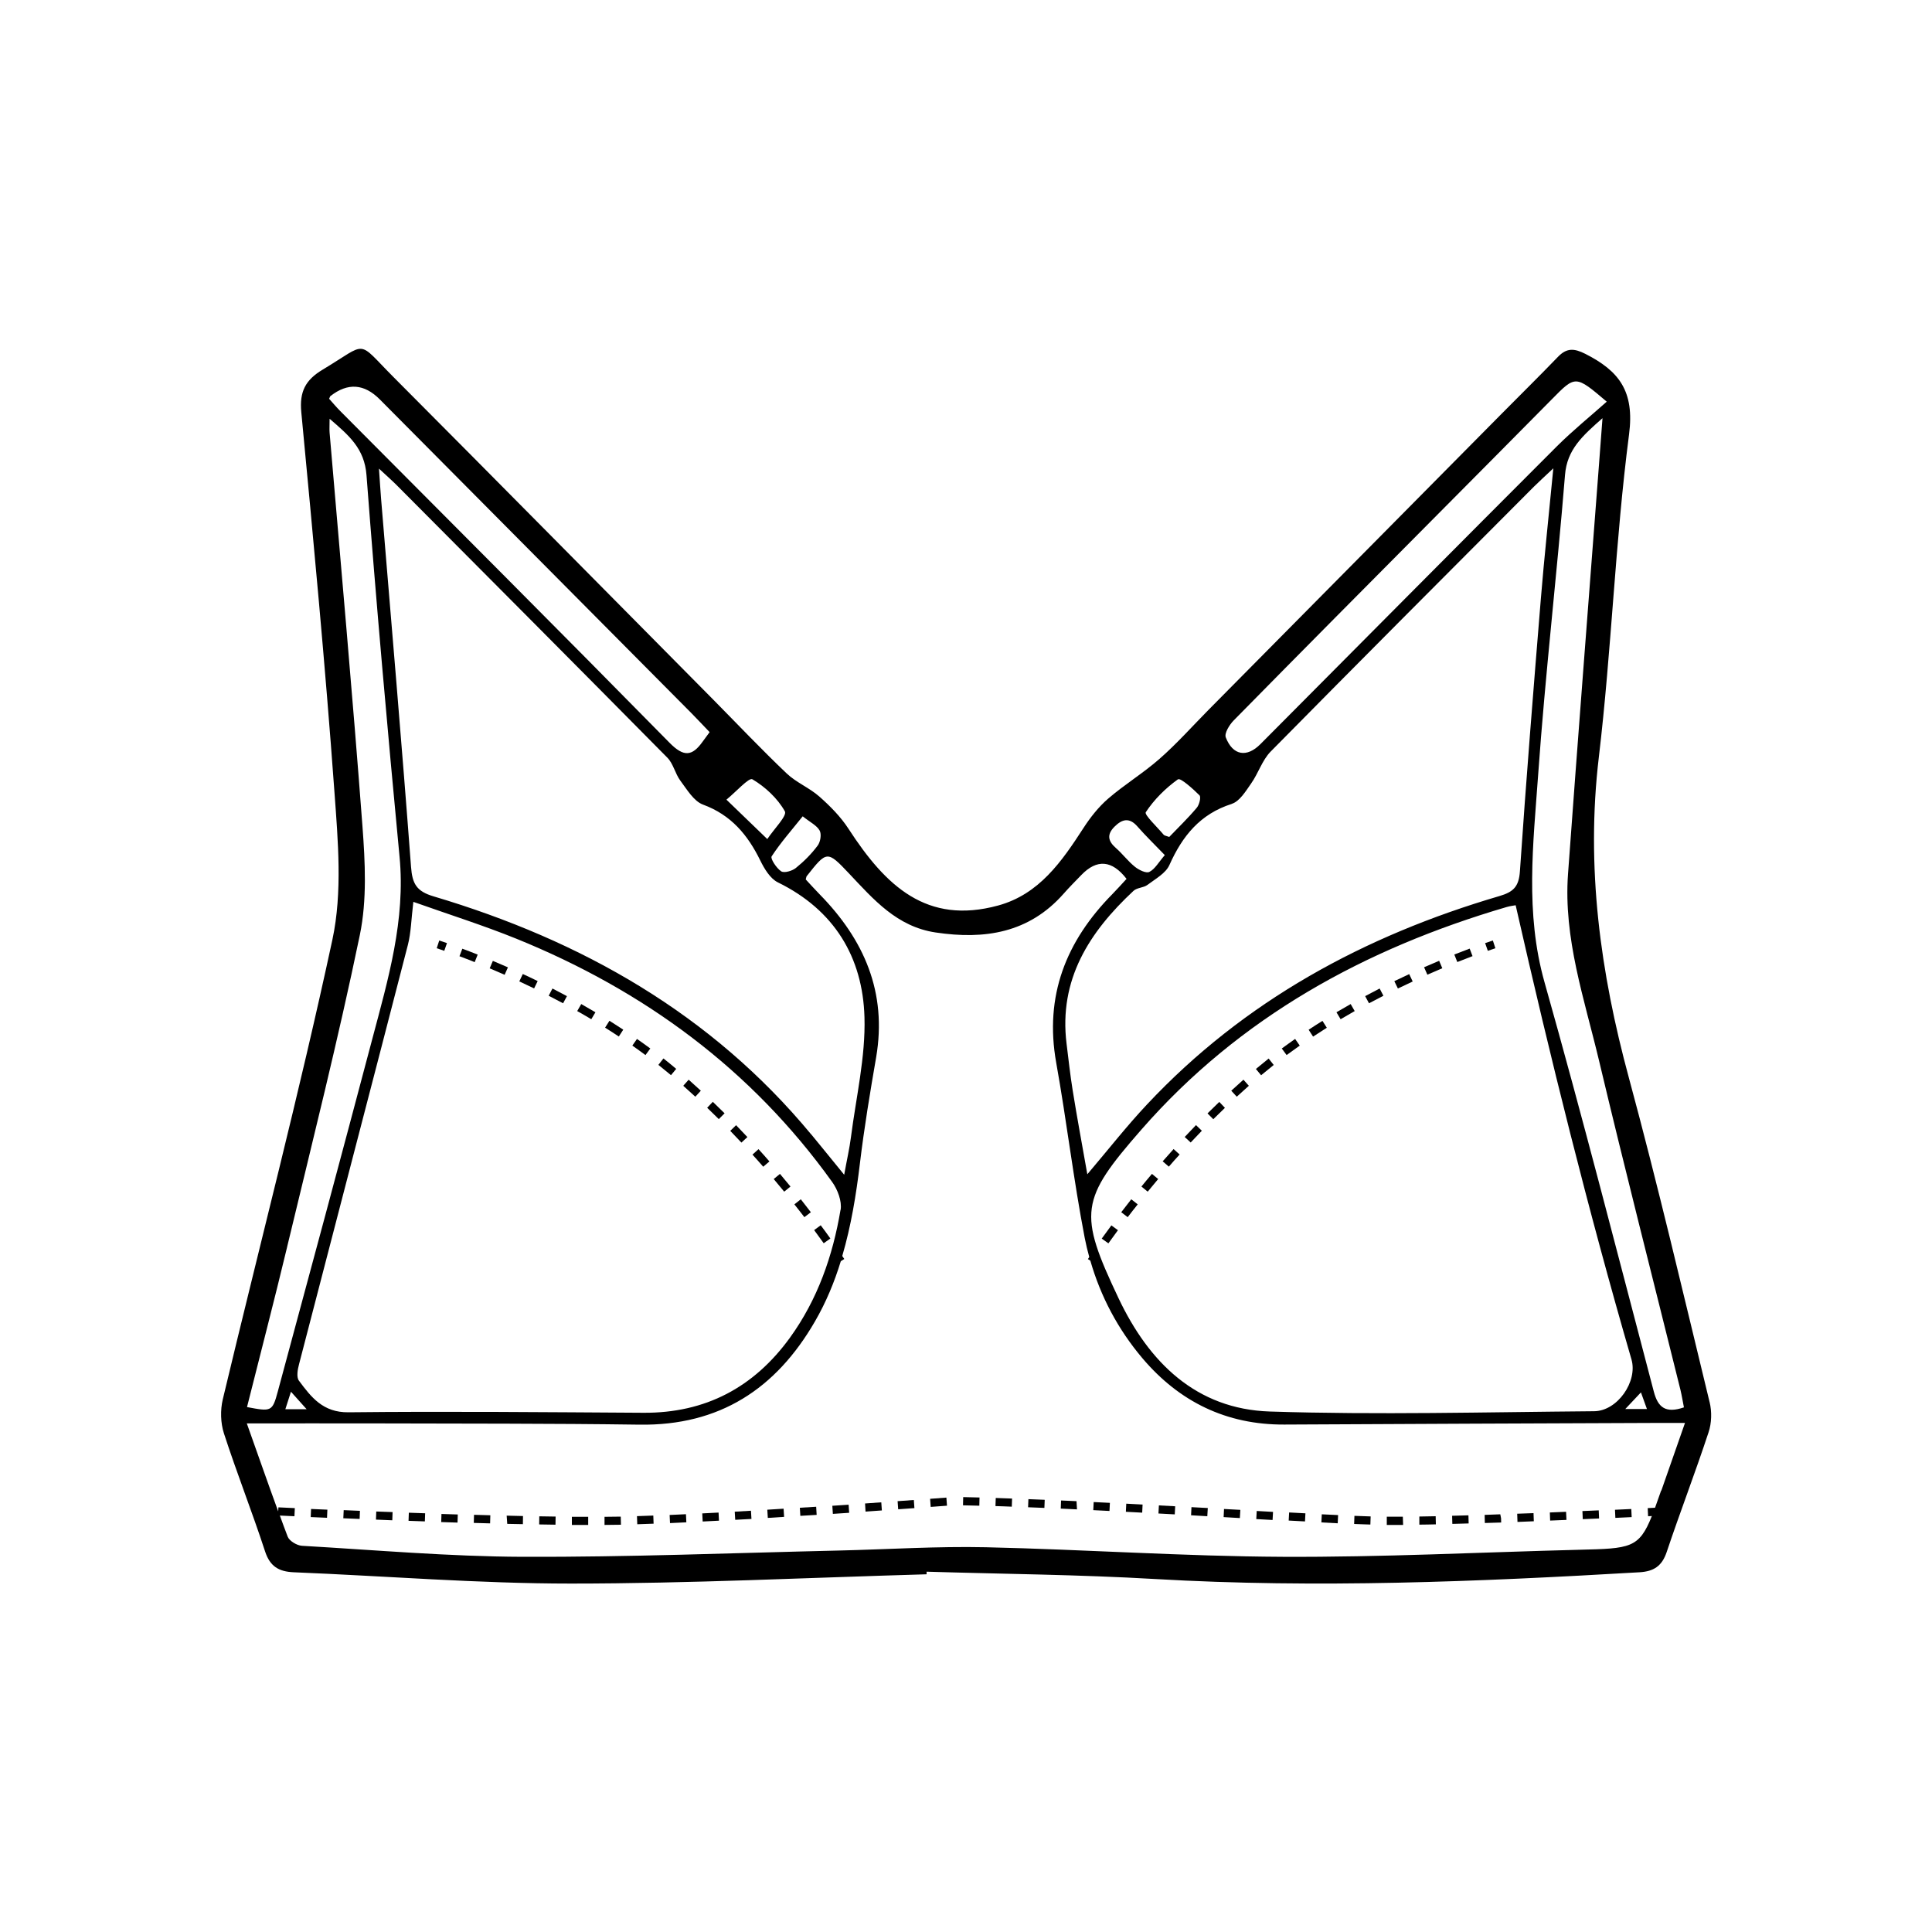 <?xml version="1.0" encoding="UTF-8"?>
<svg id="Layer_1" data-name="Layer 1" xmlns="http://www.w3.org/2000/svg" viewBox="0 0 200 200">
  <defs>
    <style>
      .cls-1 {
        fill: #000;
        stroke-width: 0px;
      }
    </style>
  </defs>
  <path class="cls-1" d="M176.97,145.12c-2.72-11.2-5.34-22.43-8.35-33.55-2.96-10.91-4.46-21.83-3.11-33.18,1.32-11.11,1.69-22.34,3.13-33.43.58-4.47-1.04-6.56-4.53-8.33-1.17-.59-1.94-.62-2.84.32-1.92,1.99-3.89,3.93-5.84,5.9-10.11,10.21-20.22,20.43-30.33,30.64-1.68,1.7-3.27,3.49-5.06,5.06-1.68,1.48-3.63,2.66-5.33,4.13-.98.85-1.83,1.92-2.54,3.02-2.25,3.47-4.59,6.88-8.85,8.04-7.39,2.01-11.63-2.01-15.48-7.94-.81-1.25-1.9-2.35-3.02-3.34-1.03-.91-2.39-1.45-3.38-2.39-2.61-2.48-5.09-5.1-7.62-7.66-11.02-11.12-22.01-22.26-33.06-33.35-3.92-3.93-2.58-3.66-7.35-.8-1.81,1.08-2.42,2.3-2.22,4.41,1.24,13.09,2.48,26.19,3.43,39.3.37,5.08.84,10.4-.21,15.3-3.43,15.94-7.56,31.73-11.35,47.6-.26,1.1-.23,2.43.12,3.51,1.33,4.1,2.92,8.12,4.26,12.22.51,1.56,1.42,2.09,2.95,2.16,9.57.39,19.14,1.17,28.71,1.17,12.27,0,24.54-.61,36.82-.96,0-.09,0-.18,0-.27,7.89.24,15.79.3,23.66.76,16.74.97,33.44.28,50.15-.7,1.47-.09,2.31-.64,2.8-2.08,1.39-4.15,2.97-8.25,4.34-12.41.32-.95.35-2.14.11-3.12ZM165.54,47.92c-1.08,14.19-2.19,28.37-3.22,42.56-.48,6.66,1.69,12.93,3.2,19.27,2.71,11.4,5.62,22.76,8.44,34.13.14.58.23,1.17.36,1.81-1.9.65-2.69.01-3.12-1.64-3.72-14.13-7.34-28.3-11.31-42.36-2.03-7.18-1.17-14.34-.66-21.5.73-10.36,1.94-20.68,2.78-31.03.21-2.62,1.79-4.03,3.88-5.87-.14,1.8-.24,3.21-.35,4.62ZM118.17,116.92c10.17-11.63,23.13-18.72,37.78-23.02.37-.11.75-.15.95-.19,3.6,15.86,7.49,31.51,11.99,47.02.66,2.27-1.44,5.34-3.87,5.36-11.19.09-22.39.39-33.57.03-7.62-.25-12.51-5.08-15.66-11.73-4.19-8.84-3.99-10.19,2.38-17.47ZM127.52,83.21c.81-.26,1.44-1.31,2-2.11.74-1.05,1.14-2.4,2.01-3.29,9.05-9.18,18.16-18.3,27.26-27.43.51-.51,1.05-.99,2.01-1.9-.47,4.9-.94,9.19-1.29,13.48-.77,9.41-1.53,18.83-2.17,28.25-.11,1.59-.69,2.13-2.12,2.55-13.97,4.1-26.42,10.84-36.48,21.57-2.07,2.2-3.94,4.59-6.18,7.23-.55-3.11-1.07-5.9-1.52-8.71-.26-1.6-.43-3.21-.63-4.81-.82-6.64,2.35-11.55,6.93-15.82.36-.34,1.04-.31,1.45-.62.82-.62,1.89-1.2,2.27-2.06,1.34-3,3.18-5.28,6.45-6.32ZM169.87,144.14c.23.64.38,1.06.62,1.72h-2.24c.64-.68,1.07-1.13,1.62-1.72ZM127.72,74.57c7-7.12,14.04-14.2,21.08-21.29,3.94-3.98,7.9-7.94,11.83-11.93,2.47-2.51,2.45-2.53,5.7.23-1.74,1.55-3.52,2.99-5.14,4.6-10.26,10.26-20.47,20.56-30.71,30.85-1.41,1.42-2.86,1.19-3.59-.7-.16-.43.38-1.3.82-1.75ZM121.97,80.68c.24-.17,1.53.98,2.2,1.65.18.18-.02.99-.29,1.3-.91,1.08-1.93,2.06-2.84,3.01-.32-.12-.49-.13-.57-.22-.67-.8-2.03-2.08-1.86-2.34.87-1.32,2.05-2.49,3.35-3.42ZM115.37,85.58c.78-.78,1.53-.99,2.37-.03.86.98,1.8,1.89,2.84,2.97-.65.75-1.02,1.45-1.6,1.74-.33.17-1.08-.2-1.48-.52-.73-.58-1.29-1.35-2-1.97-.82-.72-.92-1.4-.13-2.19ZM83.09,84.5c.79.63,1.47.95,1.76,1.48.21.38.08,1.18-.21,1.56-.64.86-1.42,1.64-2.25,2.31-.38.31-1.21.55-1.52.35-.49-.32-1.14-1.32-.99-1.55.92-1.41,2.05-2.69,3.22-4.15ZM87.01,125.25c-.8,4.76-2.37,9.26-5.23,13.22-3.73,5.15-8.75,7.82-15.17,7.78-10.18-.06-20.36-.16-30.54-.05-2.64.03-3.86-1.57-5.13-3.28-.27-.37-.13-1.16.02-1.71,3.74-14.46,7.53-28.91,11.26-43.38.33-1.28.35-2.65.57-4.47,3.72,1.32,7.24,2.43,10.65,3.81,13.22,5.36,24.33,13.51,32.7,25.18.57.79,1.03,2,.88,2.9ZM31.74,145.88h-2.2c.19-.59.35-1.09.58-1.81.6.66,1.02,1.14,1.62,1.81ZM83.98,117.44c-10.34-12.49-23.78-20.09-39.1-24.65-1.76-.52-2.2-1.3-2.33-3.05-.95-12.7-2.05-25.4-3.1-38.1-.07-.86-.12-1.72-.22-3.13.89.83,1.42,1.29,1.91,1.79,9.33,9.37,18.66,18.74,27.95,28.14.61.62.8,1.64,1.33,2.36.69.92,1.39,2.13,2.35,2.49,2.91,1.07,4.63,3.13,5.93,5.78.42.86,1.03,1.88,1.82,2.27,5.84,2.86,8.79,7.74,8.97,13.96.12,4.12-.87,8.28-1.4,12.42-.15,1.17-.42,2.33-.7,3.89-1.31-1.6-2.35-2.9-3.41-4.18ZM77.87,80.66c1.34.79,2.62,1.98,3.38,3.33.25.45-1.12,1.82-1.82,2.87-1.56-1.51-2.77-2.67-4.23-4.08.98-.8,2.33-2.31,2.67-2.11ZM34.21,41q2.68-2.1,5.11.35c10.75,10.82,21.49,21.64,32.24,32.46.61.62,1.21,1.26,1.9,1.98-.27.37-.5.67-.72.98-1.09,1.53-1.96,1.61-3.42.13-11.31-11.5-22.71-22.9-34.09-34.34-.42-.42-.8-.88-1.16-1.28.09-.18.1-.26.14-.29ZM29.73,129.05c2.58-10.74,5.28-21.45,7.52-32.26.75-3.63.55-7.54.27-11.28-1.02-13.58-2.25-27.15-3.4-40.72-.03-.37,0-.74,0-1.44,2.01,1.73,3.61,3.08,3.82,5.84,1,13.17,2.17,26.34,3.42,39.49.63,6.56-1.18,12.69-2.82,18.87-3.22,12.17-6.49,24.33-9.78,36.49-.57,2.12-.68,2.09-3.19,1.62,1.39-5.54,2.83-11.06,4.16-16.6ZM171.96,154.3c-.23.67-.44,1.25-.63,1.78l-.76.04.04.84.39-.02c-1.33,3.34-2.26,3.36-7.48,3.49-10.25.26-20.5.78-30.74.73-10.25-.05-20.49-.76-30.74-.99-5.05-.11-10.11.22-15.17.34-10.93.25-21.85.69-32.78.65-7.61-.03-15.22-.7-22.83-1.14-.52-.03-1.31-.5-1.48-.95-.28-.72-.54-1.45-.81-2.18l1.51.07.04-.84-1.7-.08-.02.42c-1.07-2.92-2.11-5.91-3.25-9.11,4.7,0,9.01-.01,13.32,0,9.11.03,18.22,0,27.33.13,8.28.12,14.12-3.7,18.16-10.68,1.16-2,2.02-4.09,2.68-6.24l.36-.23s-.08-.13-.21-.31c.91-3.11,1.44-6.33,1.83-9.6.44-3.67,1.05-7.33,1.68-10.98,1.14-6.71-1.24-12.16-5.85-16.86-.51-.52-1-1.07-1.44-1.54.06-.22.06-.29.1-.34,2.08-2.64,2.12-2.67,4.37-.29,2.55,2.7,4.96,5.52,8.98,6.12,5.09.76,9.67.05,13.26-4.03.58-.66,1.2-1.28,1.81-1.91q2.43-2.53,4.69.39c-.48.52-.96,1.06-1.47,1.58-4.8,4.87-7.05,10.53-5.81,17.46,1.08,6.03,1.79,12.12,2.95,18.13.13.67.29,1.33.47,1.98-.09.13-.14.21-.14.21l.25.16c1.06,3.7,2.86,7.11,5.39,10.1,3.82,4.51,8.7,6.9,14.69,6.87,12.96-.07,25.91-.12,38.87-.17.73,0,1.46,0,2.61,0-.88,2.52-1.67,4.77-2.45,7.01Z"/>
  <path class="cls-1" d="M45.21,98.16s.28.09.78.27l.28-.8c-.52-.18-.8-.27-.8-.27l-.26.8Z"/>
  <path class="cls-1" d="M70.73,112.4c.42.37.84.75,1.25,1.13l.57-.62c-.42-.38-.84-.76-1.26-1.14l-.56.63Z"/>
  <path class="cls-1" d="M68.16,110.24c.44.35.87.7,1.3,1.06l.54-.65c-.43-.37-.87-.72-1.32-1.08l-.52.66Z"/>
  <path class="cls-1" d="M73.21,114.68c.41.39.81.78,1.2,1.17l.6-.6c-.4-.4-.8-.79-1.22-1.19l-.58.61Z"/>
  <path class="cls-1" d="M84.28,127.34c.37.5.7.96.99,1.36l.69-.49c-.29-.41-.62-.87-1-1.37l-.68.5Z"/>
  <path class="cls-1" d="M75.59,117.06c.4.41.78.82,1.16,1.22l.62-.57c-.38-.41-.77-.82-1.17-1.23l-.61.59Z"/>
  <path class="cls-1" d="M80.1,122.06c.37.44.73.87,1.08,1.3l.65-.53c-.35-.43-.71-.86-1.09-1.31l-.65.54Z"/>
  <path class="cls-1" d="M77.89,119.52c.38.42.76.84,1.12,1.26l.64-.55c-.36-.42-.74-.84-1.13-1.27l-.63.57Z"/>
  <path class="cls-1" d="M65.46,108.24c.46.32.91.65,1.36.98l.5-.68c-.46-.34-.92-.67-1.38-.99l-.48.69Z"/>
  <path class="cls-1" d="M50.69,100.24c.49.21,1.01.43,1.55.67l.34-.77c-.54-.24-1.06-.46-1.56-.67l-.33.78Z"/>
  <path class="cls-1" d="M47.57,98.99c.47.17.99.38,1.57.61l.31-.78c-.58-.23-1.12-.44-1.59-.61l-.3.79Z"/>
  <path class="cls-1" d="M53.77,101.6c.5.23,1,.47,1.52.72l.37-.76c-.52-.26-1.04-.5-1.54-.73l-.36.76Z"/>
  <path class="cls-1" d="M56.8,103.08c.49.25.99.51,1.49.78l.4-.74c-.51-.27-1.01-.53-1.5-.79l-.39.75Z"/>
  <path class="cls-1" d="M62.65,106.39c.47.29.94.6,1.41.91l.46-.71c-.48-.31-.95-.62-1.43-.92l-.45.71Z"/>
  <path class="cls-1" d="M59.76,104.67c.48.27.97.55,1.45.84l.43-.72c-.49-.29-.99-.58-1.47-.85l-.42.73Z"/>
  <path class="cls-1" d="M82.23,124.67c.37.46.71.91,1.04,1.33l.67-.51c-.33-.43-.67-.87-1.04-1.34l-.66.52Z"/>
  <path class="cls-1" d="M154.8,98.16l-.26-.8s-.28.09-.8.27l.28.8c.5-.18.78-.27.78-.27Z"/>
  <path class="cls-1" d="M129.28,112.4l-.56-.63c-.43.38-.85.76-1.26,1.14l.57.62c.41-.38.83-.75,1.25-1.13Z"/>
  <path class="cls-1" d="M126.8,114.68l-.58-.61c-.41.4-.82.79-1.22,1.19l.6.6c.39-.39.79-.78,1.2-1.17Z"/>
  <path class="cls-1" d="M134.55,108.24l-.48-.69c-.46.32-.92.66-1.38.99l.5.68c.45-.33.91-.66,1.36-.98Z"/>
  <path class="cls-1" d="M124.42,117.06l-.61-.59c-.4.41-.79.82-1.17,1.23l.62.57c.38-.4.76-.81,1.16-1.22Z"/>
  <path class="cls-1" d="M131.85,110.24l-.52-.66c-.44.35-.88.71-1.32,1.08l.54.65c.43-.36.86-.71,1.3-1.06Z"/>
  <path class="cls-1" d="M119.9,122.06l-.65-.54c-.38.44-.74.88-1.09,1.31l.65.53c.35-.42.71-.86,1.08-1.3Z"/>
  <path class="cls-1" d="M114.05,128.22l.69.49c.29-.41.62-.86.99-1.36l-.68-.5c-.37.5-.71.97-1,1.37Z"/>
  <path class="cls-1" d="M117.77,124.67l-.66-.52c-.37.47-.71.91-1.04,1.34l.67.51c.32-.42.67-.87,1.04-1.33Z"/>
  <path class="cls-1" d="M122.12,119.52l-.63-.57c-.39.43-.76.85-1.13,1.27l.64.55c.36-.42.73-.84,1.12-1.26Z"/>
  <path class="cls-1" d="M149.31,100.24l-.33-.78c-.5.21-1.02.43-1.56.67l.34.77c.54-.24,1.05-.46,1.55-.67Z"/>
  <path class="cls-1" d="M152.44,98.99l-.3-.79c-.47.18-1,.38-1.59.61l.31.78c.58-.23,1.1-.43,1.57-.61Z"/>
  <path class="cls-1" d="M137.35,106.39l-.45-.71c-.48.3-.95.6-1.43.92l.46.71c.47-.31.94-.61,1.41-.91Z"/>
  <path class="cls-1" d="M140.24,104.67l-.42-.73c-.49.28-.98.56-1.47.85l.43.72c.49-.29.97-.57,1.45-.84Z"/>
  <path class="cls-1" d="M143.21,103.08l-.39-.75c-.49.25-1,.52-1.5.79l.4.74c.5-.27,1-.53,1.49-.78Z"/>
  <path class="cls-1" d="M146.24,101.6l-.36-.76c-.5.23-1.01.47-1.54.73l.37.76c.52-.25,1.03-.49,1.52-.72Z"/>
  <polygon class="cls-1" points="155.31 156.76 153.69 156.82 153.71 157.66 155.4 157.61 155.39 157.18 155.31 156.76"/>
  <polygon class="cls-1" points="109.84 155.33 109.81 156.17 111.49 156.25 111.44 155.4 109.84 155.33"/>
  <polygon class="cls-1" points="157.06 156.7 157.09 157.55 158.78 157.48 158.75 156.64 157.06 156.7"/>
  <polygon class="cls-1" points="160.44 156.57 160.47 157.41 162.16 157.34 162.12 156.5 160.44 156.57"/>
  <polygon class="cls-1" points="116.55 156.5 118.24 156.59 118.28 155.75 116.59 155.66 116.55 156.5"/>
  <rect class="cls-1" x="113.62" y="155.11" width=".84" height="1.68" transform="translate(-47.41 262.07) rotate(-87.14)"/>
  <polygon class="cls-1" points="126.67 157.05 128.35 157.15 128.4 156.3 126.71 156.21 126.67 157.05"/>
  <polygon class="cls-1" points="123.3 156.86 124.98 156.96 125.03 156.11 123.34 156.02 123.3 156.86"/>
  <rect class="cls-1" x="106.87" y="154.8" width=".84" height="1.69" transform="translate(-52.52 256.63) rotate(-87.71)"/>
  <rect class="cls-1" x="120.37" y="155.46" width=".84" height="1.69" transform="translate(-41.78 268.52) rotate(-86.92)"/>
  <rect class="cls-1" x="163.83" y="156.39" width="1.69" height=".84" transform="translate(-6.58 7.21) rotate(-2.46)"/>
  <rect class="cls-1" x="167.21" y="156.24" width="1.69" height=".84" transform="translate(-7.15 8.04) rotate(-2.68)"/>
  <path class="cls-1" d="M65.94,156.95l.03.84c.54-.02,1.11-.04,1.69-.06l-.03-.84c-.58.02-1.14.04-1.69.06Z"/>
  <rect class="cls-1" x="32.6" y="155.8" width=".84" height="1.69" transform="translate(-124.89 182.93) rotate(-87.54)"/>
  <polygon class="cls-1" points="35.54 157.17 37.23 157.24 37.26 156.4 35.58 156.33 35.54 157.17"/>
  <polygon class="cls-1" points="38.92 157.31 40.61 157.38 40.64 156.53 38.95 156.47 38.92 157.31"/>
  <path class="cls-1" d="M140.17,157.76c.61.02,1.18.05,1.69.06l.03-.84c-.51-.02-1.07-.04-1.68-.06l-.03.84Z"/>
  <rect class="cls-1" x="42.73" y="156.2" width=".84" height="1.69" transform="translate(-115.31 194.66) rotate(-87.99)"/>
  <polygon class="cls-1" points="144.35 157.01 143.56 157.01 143.56 157.86 144.35 157.86 145.25 157.86 145.22 157.01 144.35 157.01"/>
  <polygon class="cls-1" points="136.79 157.6 138.48 157.69 138.52 156.84 136.83 156.76 136.79 157.6"/>
  <rect class="cls-1" x="133.86" y="156.2" width=".84" height="1.69" transform="translate(-29.74 282.71) rotate(-86.93)"/>
  <path class="cls-1" d="M59.2,157.86c.58,0,1.14,0,1.69,0v-.84c-.55,0-1.11,0-1.69,0v.84Z"/>
  <rect class="cls-1" x="46.11" y="156.31" width=".84" height="1.69" transform="translate(-112 198.77) rotate(-88.21)"/>
  <path class="cls-1" d="M62.58,157.02v.84c.6,0,1.17-.01,1.7-.02l-.02-.84c-.53.01-1.09.02-1.68.02Z"/>
  <rect class="cls-1" x="56.25" y="156.56" width=".84" height="1.69" transform="translate(-101.6 211.62) rotate(-89.11)"/>
  <polygon class="cls-1" points="52.51 157.75 54.13 157.78 54.14 156.94 52.45 156.9 52.51 157.75"/>
  <rect class="cls-1" x="49.49" y="156.41" width=".84" height="1.69" transform="translate(-108.7 202.7) rotate(-88.38)"/>
  <polygon class="cls-1" points="89.55 155.64 89.6 156.48 91.29 156.36 91.23 155.52 89.55 155.64"/>
  <path class="cls-1" d="M146.93,156.99v.84c.56,0,1.12-.02,1.71-.03l-.02-.84c-.58.01-1.14.02-1.69.03Z"/>
  <rect class="cls-1" x="86.2" y="155.81" width="1.69" height=".84" transform="translate(-10.2 6.14) rotate(-3.81)"/>
  <polygon class="cls-1" points="92.92 155.4 92.98 156.24 94.66 156.12 94.6 155.28 92.92 155.4"/>
  <polygon class="cls-1" points="99.69 155.83 101.38 155.87 101.4 155.02 99.71 154.98 99.69 155.83"/>
  <polygon class="cls-1" points="82.8 156.08 82.85 156.92 84.54 156.82 84.49 155.98 82.8 156.08"/>
  <rect class="cls-1" x="96.32" y="155.09" width="1.69" height=".84" transform="translate(-11.29 7.65) rotate(-4.26)"/>
  <path class="cls-1" d="M103.06,155.91c.55.02,1.12.03,1.68.06l.03-.84c-.57-.02-1.14-.04-1.69-.06l-.03.84Z"/>
  <rect class="cls-1" x="130.48" y="156.02" width=".84" height="1.69" transform="translate(-32.99 278.85) rotate(-86.81)"/>
  <path class="cls-1" d="M69.32,156.83l.04.84c.55-.02,1.12-.05,1.69-.08l-.04-.84c-.57.03-1.14.05-1.69.08Z"/>
  <rect class="cls-1" x="150.32" y="156.9" width="1.69" height=".84" transform="translate(-4.24 4.19) rotate(-1.57)"/>
  <polygon class="cls-1" points="76.06 156.49 76.11 157.33 77.79 157.24 77.74 156.39 76.06 156.49"/>
  <rect class="cls-1" x="79.45" y="156.24" width="1.69" height=".85" transform="translate(-9.62 5.31) rotate(-3.58)"/>
  <rect class="cls-1" x="72.71" y="156.63" width="1.69" height=".84" transform="translate(-7.87 3.93) rotate(-2.91)"/>
</svg>